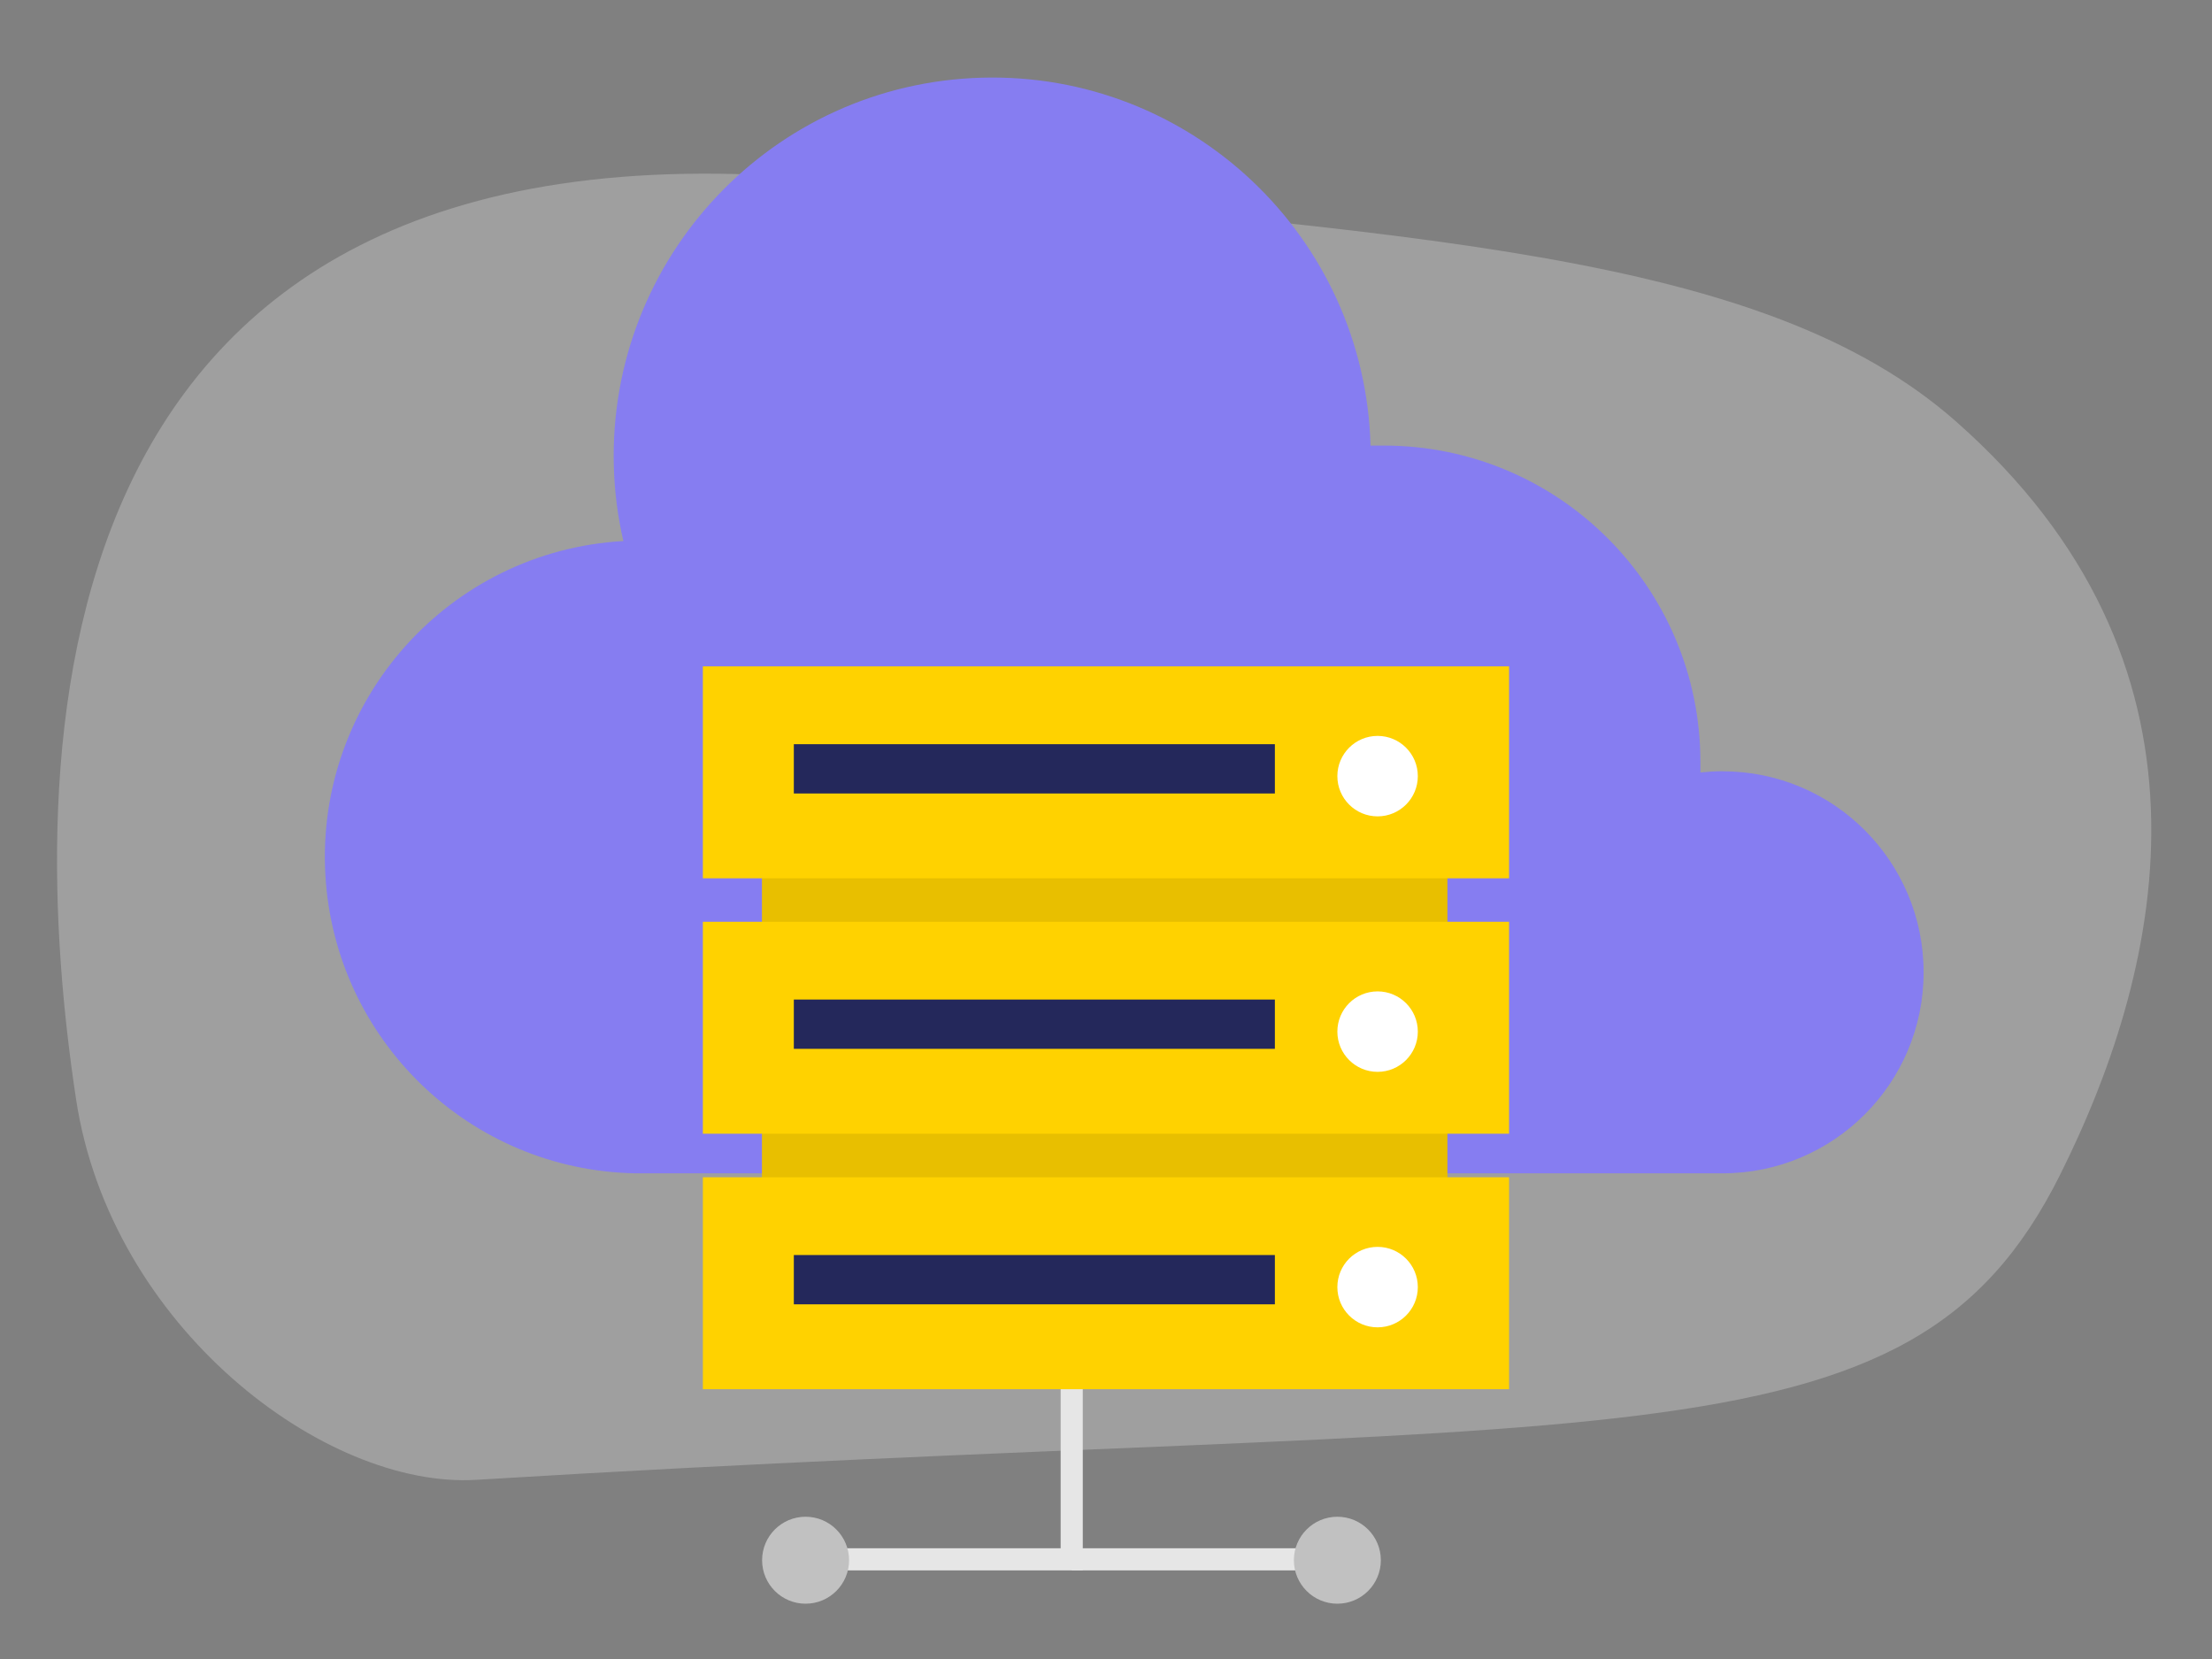 <?xml version="1.0" encoding="UTF-8"?>
<svg id="_レイヤー_1" data-name="レイヤー 1" xmlns="http://www.w3.org/2000/svg" width="320" height="240" viewBox="0 0 320 240">
  <rect x="0" y="0" width="320" height="240" fill="#808080" stroke="none"/>
  <defs>
    <style>
      .cls-1, .cls-2 {
        fill: #e6e6e6;
      }

      .cls-3 {
        fill: #fff;
      }

      .cls-4 {
        fill: #ffd200;
      }

      .cls-5 {
        fill: #c1c1c1;
      }

      .cls-6 {
        fill: #24285b;
      }

      .cls-7 {
        fill: #867df1;
      }

      .cls-2 {
        opacity: .3;
      }

      .cls-2, .cls-8 {
        isolation: isolate;
      }

      .cls-8 {
        opacity: .09;
      }
    </style>
  </defs>
  <path class="cls-2" d="M120,26C1.81,14.88,3.88,112,11,159c5,33,36.02,56.42,57.91,55.08,165.09-10.08,207.09-.08,229.09-44.08,15.62-31.24,24.45-74.2-15-109-28-24.7-78-27-163-35Z"/>
  <path class="cls-7" d="M249.21,111.57c-1.09,0-2.16,.07-3.22,.18v-1.51c0-25.28-20.5-45.78-45.78-45.78h-1.94c-.84-30.23-26.02-54.06-56.25-53.22-30.23,.84-54.06,26.02-53.22,56.25,.1,3.63,.56,7.24,1.38,10.78-25.24,1.44-44.54,23.06-43.11,48.3,1.36,23.9,20.9,42.72,44.83,43.17H249.2c16.06,0,29.08-13.02,29.08-29.08s-13.02-29.08-29.08-29.08h0v-.02Z"/>
  <g>
    <polygon class="cls-1" points="156.64 227.18 114.84 227.18 114.84 223.98 153.44 223.98 153.44 167.12 156.64 167.12 156.64 227.18"/>
    <rect class="cls-4" x="110.23" y="122.63" width="99.16" height="62.5"/>
    <rect class="cls-8" x="110.23" y="122.63" width="99.16" height="62.5"/>
    <rect class="cls-4" x="101.68" y="96.4" width="116.63" height="30.66"/>
    <rect class="cls-6" x="114.84" y="107.66" width="69.59" height="7.13"/>
    <circle class="cls-3" cx="199.29" cy="112.28" r="5.82"/>
    <rect class="cls-4" x="101.68" y="133.35" width="116.63" height="30.66"/>
    <rect class="cls-6" x="114.84" y="144.6" width="69.59" height="7.13"/>
    <circle class="cls-3" cx="199.29" cy="149.24" r="5.82"/>
    <rect class="cls-4" x="101.68" y="170.31" width="116.63" height="30.66"/>
    <rect class="cls-6" x="114.84" y="181.56" width="69.59" height="7.13"/>
    <circle class="cls-3" cx="199.29" cy="186.2" r="5.82"/>
    <rect class="cls-1" x="155.04" y="223.98" width="38.43" height="3.2"/>
    <circle class="cls-5" cx="116.54" cy="225.71" r="6.29"/>
    <circle class="cls-5" cx="193.47" cy="225.71" r="6.29"/>
  </g>
</svg>